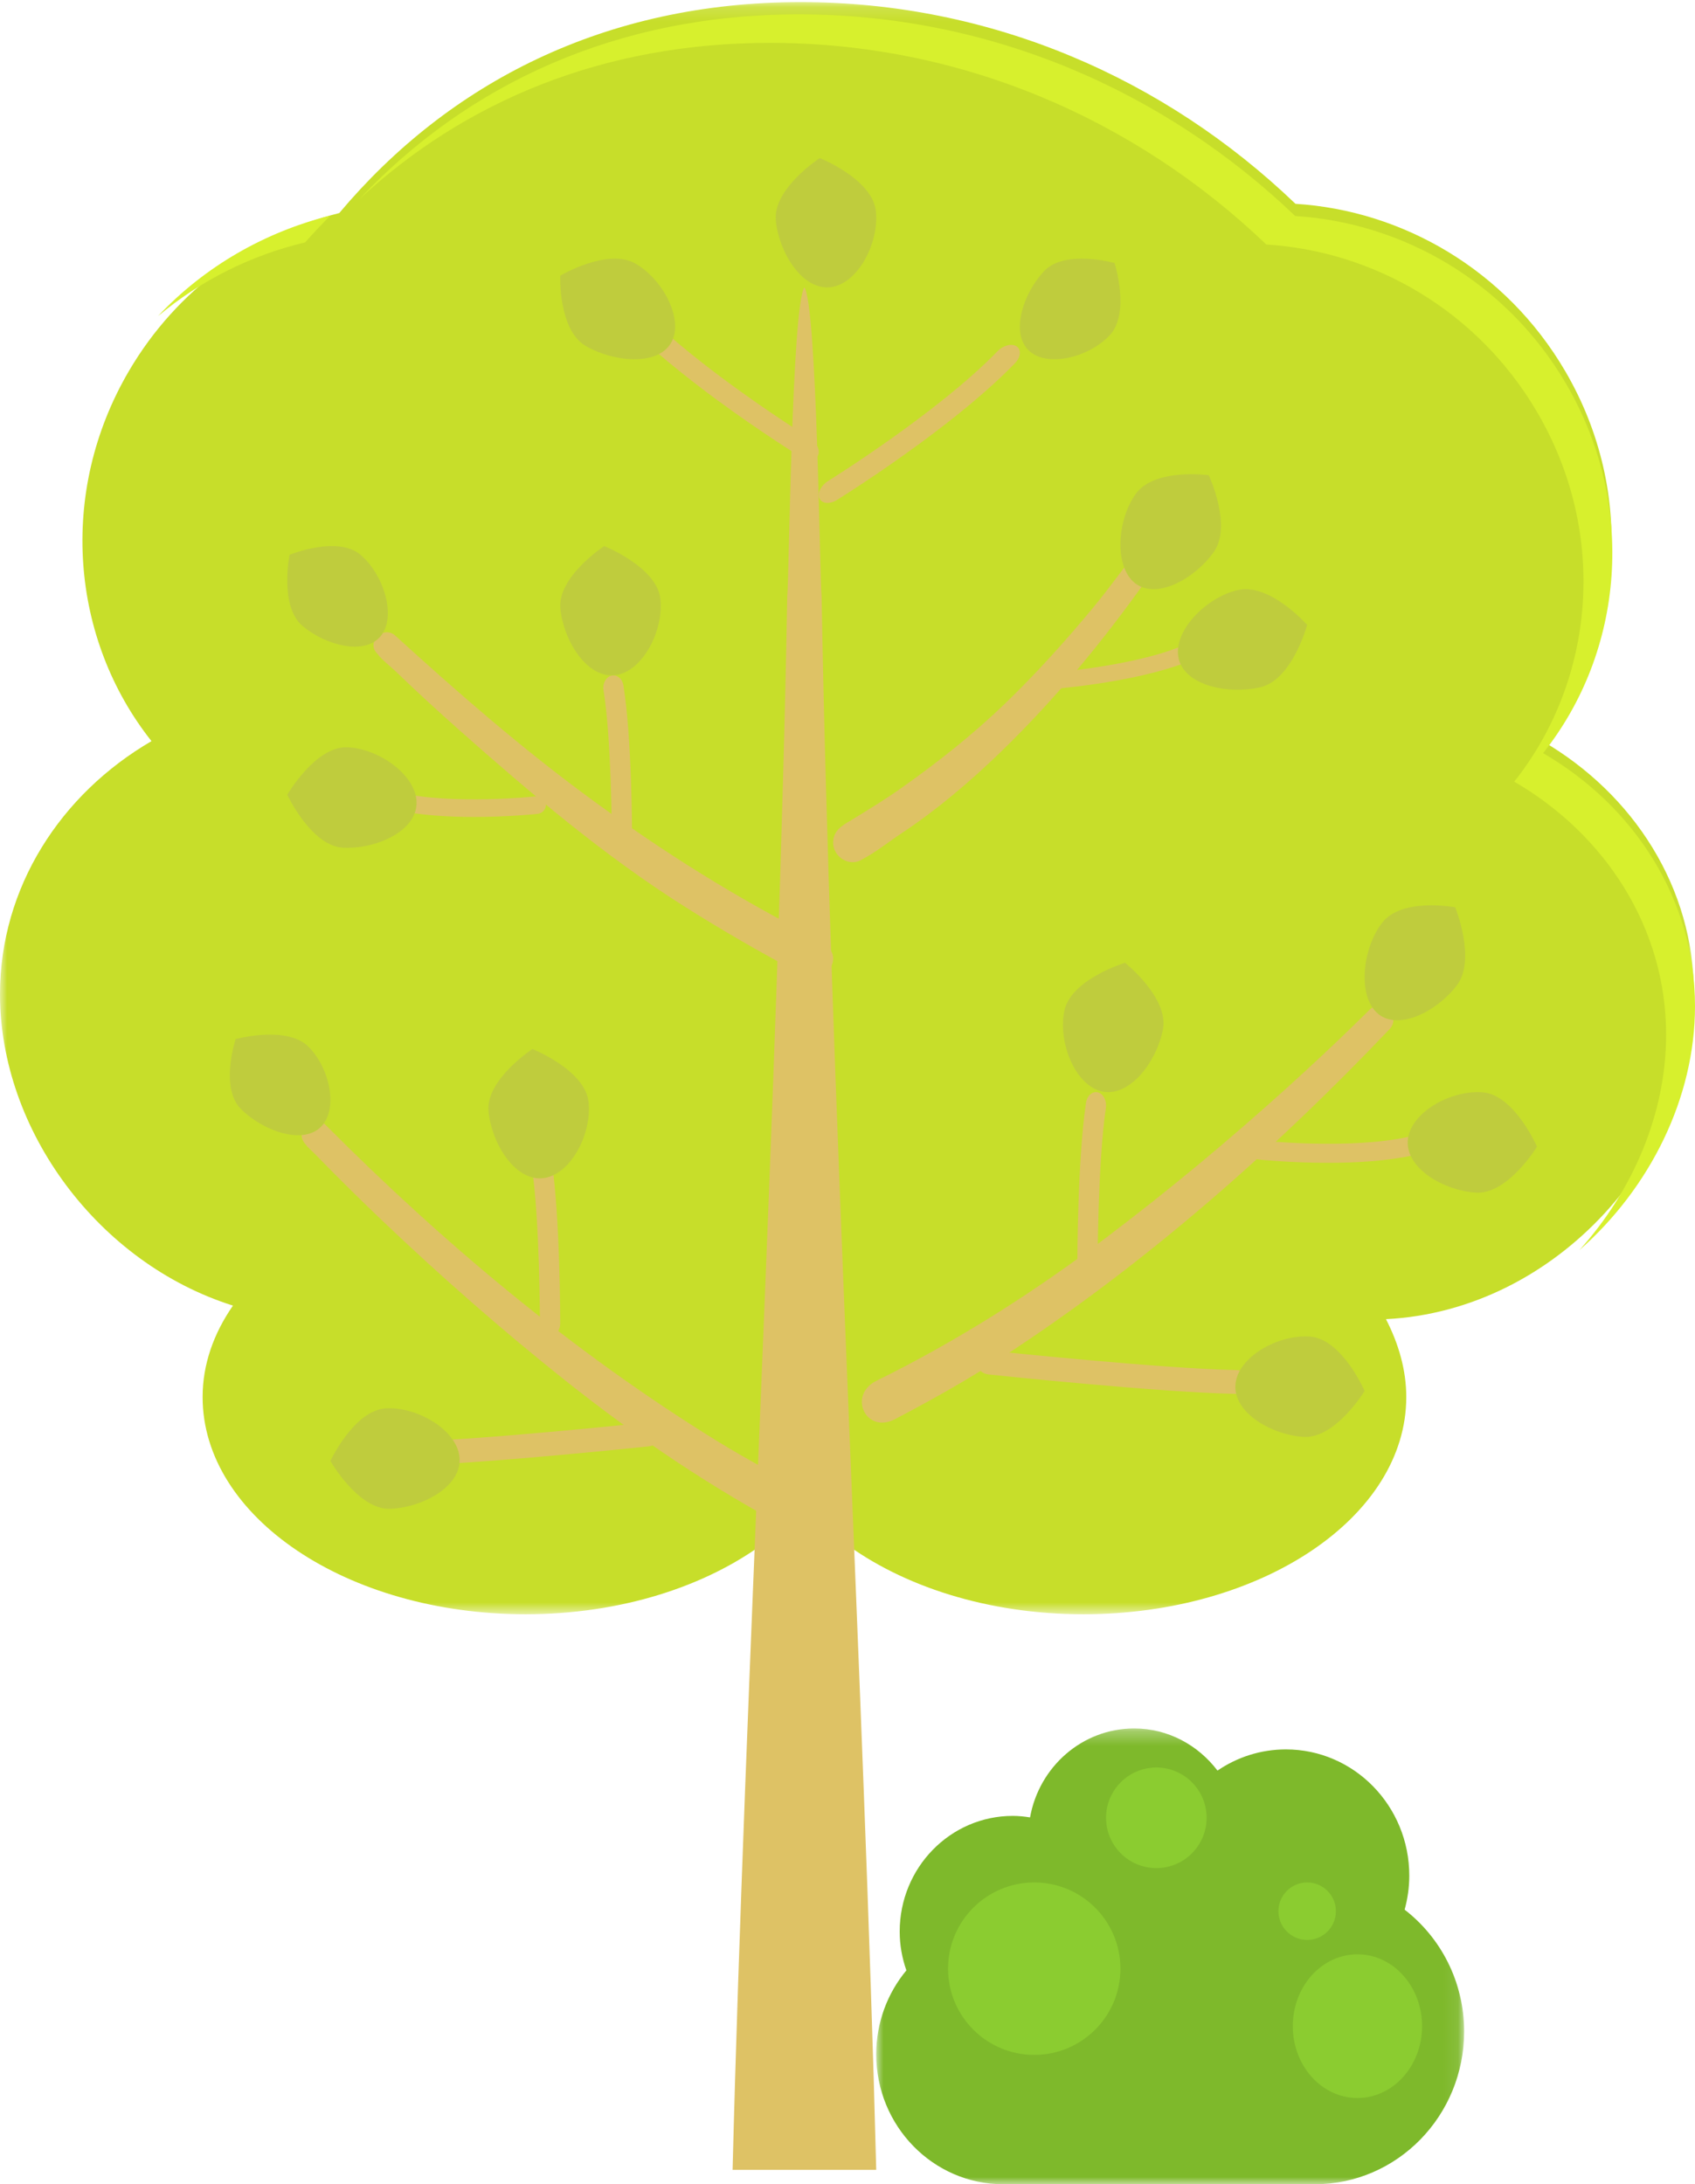 <svg xmlns="http://www.w3.org/2000/svg" xmlns:xlink="http://www.w3.org/1999/xlink" width="118" height="152" viewBox="0 0 118 152"><defs><polygon id="forest-vector2-a" points="0 .147 117.932 .147 117.932 112.335 0 112.335"></polygon><polygon id="forest-vector2-c" points="0 .284 40.927 .284 40.927 32 0 32"></polygon></defs><g fill="none" fill-rule="evenodd"><mask id="forest-vector2-b" fill="#fff"><use xlink:href="#forest-vector2-a"></use></mask><path fill="#C7DE2A" d="M117.932,69.186 C117.932,61.757 113.712,55.259 107.388,51.575 C112.987,44.517 113.931,34.315 108.964,25.826 C104.838,18.777 97.645,14.649 90.187,14.184 C81.105,5.471 69.014,0.147 55.741,0.147 C42.147,0.147 31.261,5.737 23.617,14.827 C17.713,16.302 12.326,20.096 8.97,25.826 C4.001,34.315 4.947,44.517 10.547,51.575 C4.219,55.259 -0,61.757 -0,69.186 C-0,78.658 6.85,87.904 16.218,90.857 C14.876,92.793 14.105,94.943 14.105,97.221 C14.105,105.569 24.174,112.335 36.59,112.335 C43.22,112.335 49.155,110.399 53.27,107.327 C54.085,107.368 54.909,107.394 55.741,107.394 C56.734,107.394 57.717,107.357 58.696,107.299 C62.813,110.386 68.767,112.335 75.417,112.335 C87.833,112.335 97.9,105.569 97.9,97.221 C97.9,95.373 97.385,93.545 96.486,91.8 C108.422,91.203 117.932,80.348 117.932,69.186" mask="url(#forest-vector2-b)"></path><path fill="#D7F02D" d="M107.424 52.412C113.042 45.354 113.986 35.157 109.004 26.672 104.866 19.624 97.649 15.498 90.168 15.033 81.06 6.322 68.93 1 55.616 1 42.904 1 32.558 5.859 25 13.876 32.345 7.051 41.984 2.983 53.608 2.983 66.922 2.983 79.05 8.305 88.158 17.016 95.642 17.481 102.855 21.607 106.996 28.655 111.979 37.14 111.032 47.337 105.414 54.395 111.762 58.076 115.99 64.574 115.99 72.001 115.99 77.468 113.691 82.85 109.949 87 114.868 82.679 118 76.404 118 70.018 118 62.591 113.769 56.093 107.424 52.412M21.242 16.867C21.809 16.224 22.399 15.607 23 15 18.478 16.136 14.267 18.516 11 22 13.981 19.499 17.507 17.753 21.242 16.867"></path><path fill="#DEC265" d="M57.196,41.515 C57.064,40.341 56.884,21.299 55.999,20 C55.114,21.299 54.936,40.341 54.804,41.515 C54.211,75.191 51.846,117.764 51,151 L61,151 C60.154,117.764 57.789,75.191 57.196,41.515"></path><path fill="#DEC265" d="M22.672,78.288 C30.838,86.495 39.957,94.131 49.842,100.232 C52.183,101.681 54.605,102.948 57.073,104.173 C57.941,104.599 58.319,105.663 57.681,106.46 C56.994,107.33 56.058,106.984 55.261,106.565 C49.595,103.594 44.34,100.031 39.345,96.062 C34.933,92.552 30.709,88.841 26.629,84.961 C25.026,83.432 23.452,81.879 21.91,80.291 C21.707,80.081 21.431,79.869 21.266,79.623 C20.418,78.731 21.793,77.412 22.672,78.288"></path><path fill="#DEC265" d="M27.948 102C27.436 102 27.009 101.643 27 101.191 26.987 100.738 27.403 100.357 27.927 100.347 33.162 100.242 44.819 99.018 44.937 99.005 45.45 98.958 45.931 99.277 45.993 99.729 46.056 100.182 45.685 100.599 45.164 100.652 44.681 100.704 33.3 101.899 27.97 102L27.948 102zM38.294 93C37.906 93 37.588 92.587 37.588 92.071 37.588 92 37.583 84.915 37.013 81.103 36.939 80.602 37.189 80.111 37.57 80.016 37.956 79.922 38.326 80.246 38.4 80.745 38.994 84.734 39 91.772 39 92.071 39 92.587 38.685 93 38.294 93M27.521 44.237C31.84 48.171 36.266 52.026 40.995 55.5 46.096 59.248 51.328 62.541 57.017 65.391 57.76 65.765 58.277 66.5 57.839 67.314 57.337 68.246 56.345 68.085 55.566 67.671 52.867 66.233 50.264 64.735 47.688 63.107 42.07 59.564 36.934 55.201 32.001 50.831 30.5 49.5 29.02 48.143 27.579 46.752 27.163 46.348 26.613 45.955 26.27 45.491 25.45 44.707 26.683 43.481 27.521 44.237"></path><path fill="#DEC265" d="M43.294 59C42.904 59 42.588 58.616 42.588 58.143 42.588 58.08 42.583 51.539 42.013 48.022 41.939 47.556 42.188 47.106 42.57 47.016 42.953 46.926 43.325 47.228 43.399 47.694 43.993 51.373 44 57.866 44 58.143 44 58.613 43.687 59 43.294 59M32.99 56.851C31.215 56.851 29.197 56.739 27.505 56.355 27.147 56.275 26.931 55.939 27.02 55.613 27.108 55.285 27.475 55.087 27.831 55.167 31.534 56.015 37.197 55.433 37.254 55.423 37.611 55.391 37.954 55.627 37.995 55.961 38.039 56.297 37.772 56.603 37.407 56.641 37.27 56.655 35.348 56.851 32.99 56.851M79.81 40.361C76.73 44.692 73.411 48.709 69.607 52.387 67.502 54.419 65.193 56.381 62.761 57.988 61.873 58.577 60.994 59.29 60.055 59.785 59.077 60.436 57.784 59.509 58.031 58.34 58.184 57.62 58.858 57.329 59.41 56.985 60.55 56.284 61.683 55.599 62.774 54.82 65.298 53.038 67.736 51.111 69.977 48.954 72.137 46.87 74.134 44.648 76.056 42.34 76.853 41.383 77.593 40.378 78.345 39.395 79.06 38.454 80.52 39.363 79.81 40.361"></path><path fill="#DEC265" d="M72.68 48C72.332 48 72.032 47.778 72.003 47.484 71.969 47.169 72.249 46.893 72.625 46.869 72.685 46.865 78.496 46.441 82.024 45.057 82.361 44.92 82.773 45.038 82.934 45.325 83.095 45.607 82.952 45.945 82.607 46.079 78.859 47.556 72.989 47.978 72.741 47.998 72.723 47.998 72.703 48 72.68 48M96.734 71.621C88.66 80.108 79.609 88.061 69.747 94.467 67.339 96.03 64.855 97.424 62.307 98.758 60.273 99.824 59.007 97.086 61.008 96.093 66.699 93.287 72.003 89.91 77.052 86.092 81.406 82.803 85.59 79.319 89.63 75.667 91.299 74.156 92.942 72.627 94.546 71.055 94.805 70.802 95.064 70.548 95.319 70.295 96.198 69.409 97.586 70.716 96.734 71.621"></path><path fill="#DEC265" d="M86.052 97L86.03 97C80.702 96.895 69.321 95.703 68.839 95.65 68.317 95.598 67.944 95.183 68.007 94.728 68.071 94.276 68.543 93.953 69.065 94.006 69.183 94.017 80.837 95.241 86.075 95.344 86.597 95.355 87.015 95.733 87 96.191 86.993 96.64 86.567 97 86.052 97M75.707 89L75.707 89C75.318 89 75 88.585 75 88.071 75 87.772 75.008 80.738 75.603 76.748 75.677 76.247 76.046 75.92 76.43 76.017 76.811 76.116 77.062 76.605 76.987 77.106 76.419 80.92 76.411 88 76.411 88.071 76.411 88.585 76.096 89 75.707 89M92.468 80.921C89.897 80.921 87.799 80.709 87.647 80.693 87.247 80.649 86.96 80.319 87.004 79.959 87.053 79.595 87.415 79.339 87.816 79.377 87.876 79.383 94.061 80.013 98.095 79.101 98.487 79.009 98.88 79.225 98.977 79.581 99.077 79.933 98.841 80.295 98.448 80.381 96.605 80.799 94.401 80.921 92.468 80.921M64.02 30.874C61.018 33.079 58.44 34.683 58.254 34.799 57.761 35.103 57.221 35.057 57.054 34.694 56.879 34.33 57.142 33.796 57.635 33.482 57.71 33.436 65.312 28.705 69.45 24.437 69.85 24.025 70.448 23.878 70.781 24.11 71.114 24.34 71.063 24.861 70.659 25.275 68.771 27.229 66.275 29.22 64.02 30.874M49.98 27.878C52.98 30.079 55.56 31.682 55.746 31.8 56.237 32.102 56.777 32.058 56.946 31.693 57.121 31.329 56.858 30.793 56.365 30.482 56.29 30.44 48.688 25.708 44.549 21.439 44.15 21.025 43.552 20.879 43.219 21.109 42.885 21.339 42.939 21.864 43.34 22.276 45.226 24.227 47.722 26.218 49.98 27.878"></path><path fill="#BFCC3D" d="M40.975 76.694C40.745 74.466 37.068 73 37.068 73 37.068 73 33.775 75.147 34.012 77.373 34.245 79.604 35.855 82.182 37.778 81.99 39.705 81.806 41.212 78.924 40.975 76.694M45.976 41.693C45.744 39.467 42.067 38 42.067 38 42.067 38 38.777 40.149 39.012 42.376 39.244 44.604 40.855 47.18 42.78 46.99 44.702 46.804 46.209 43.923 45.976 41.693M60.976 14.695C60.741 12.461 57.067 11 57.067 11 57.067 11 53.775 13.147 54.012 15.37 54.244 17.604 55.855 20.18 57.777 19.99 59.704 19.804 61.21 16.923 60.976 14.695M77.253 23.332C78.706 21.788 77.592 18.304 77.592 18.304 77.592 18.304 74.129 17.328 72.678 18.874 71.228 20.422 70.342 23.144 71.606 24.38 72.869 25.608 75.803 24.882 77.253 23.332M44.243 18.347C42.305 17.225 39.003 19.184 39.003 19.184 39.003 19.184 38.848 22.962 40.789 24.084 42.732 25.203 45.748 25.473 46.7 23.888 47.657 22.305 46.186 19.464 44.243 18.347M24.199 52.002C21.962 51.903 20 55.31 20 55.31 20 55.31 21.669 58.893 23.908 58.995 26.148 59.092 28.919 57.884 28.998 55.952 29.081 54.023 26.44 52.102 24.199 52.002M25.096 38.607C23.487 37.241 20.158 38.609 20.158 38.609 20.158 38.609 19.443 42.189 21.054 43.555 22.664 44.917 25.39 45.632 26.505 44.264 27.626 42.9 26.71 39.973 25.096 38.607M79.057 34.381C80.368 32.543 84.149 33.07 84.149 33.07 84.149 33.07 85.806 36.585 84.495 38.423 83.182 40.261 80.555 41.728 79.057 40.613 77.555 39.499 77.744 36.225 79.057 34.381M86.158 41.063C88.393 40.536 91 43.486 91 43.486 91 43.486 89.979 47.297 87.747 47.824 85.507 48.348 82.491 47.707 82.055 45.839 81.614 43.969 83.917 41.59 86.158 41.063M74.089 70.369C74.525 68.152 78.318 67 78.318 67 78.318 67 81.401 69.443 80.956 71.66 80.518 73.877 78.676 76.322 76.781 75.965 74.879 75.608 73.649 72.588 74.089 70.369M96.208 64.229C97.581 62.429 101.305 63.138 101.305 63.138 101.305 63.138 102.794 66.779 101.413 68.582 100.033 70.383 97.368 71.748 95.932 70.546 94.493 69.341 94.826 66.037 96.208 64.229M103.198 76.012C105.43 76.175 107 79.798 107 79.798 107 79.798 104.955 83.16 102.722 82.994 100.493 82.837 97.875 81.314 98.005 79.378 98.137 77.448 100.965 75.848 103.198 76.012M91.196 93.011C93.427 93.175 95 96.797 95 96.797 95 96.797 92.951 100.158 90.721 99.994 88.491 99.835 85.873 98.308 86.005 96.376 86.135 94.443 88.964 92.852 91.196 93.011M21.469 72.836C19.966 71.339 16.405 72.309 16.405 72.309 16.405 72.309 15.279 75.696 16.782 77.186 18.283 78.679 21.001 79.665 22.294 78.463 23.591 77.26 22.975 74.326 21.469 72.836M26.908 98.004C24.674 98.091 23 101.667 23 101.667 23 101.667 24.947 105.089 27.181 104.998 29.416 104.905 32.077 103.464 31.998 101.528 31.928 99.596 29.147 97.905 26.908 98.004"></path><g transform="translate(61 120)"><mask id="forest-vector2-d" fill="#fff"><use xlink:href="#forest-vector2-c"></use></mask><path fill="#7EB92B" d="M36.786,12.894 C36.991,12.139 37.11,11.348 37.11,10.527 C37.11,5.673 33.263,1.741 28.519,1.741 C26.759,1.741 25.122,2.285 23.757,3.215 C22.408,1.443 20.323,0.283 17.959,0.283 C14.338,0.283 11.337,2.954 10.708,6.473 C10.315,6.41 9.914,6.368 9.505,6.368 C5.158,6.368 1.634,9.972 1.634,14.417 C1.634,15.365 1.803,16.273 2.099,17.118 C0.792,18.695 0,20.731 0,22.959 C0,27.952 3.958,32.001 8.842,32.001 L30.531,32.001 C36.271,32.001 40.927,27.24 40.927,21.371 C40.927,17.904 39.297,14.834 36.786,12.894" mask="url(#forest-vector2-d)"></path><path fill="#8BCC30" d="M17 17.001C17 13.687 14.315 11 11.001 11 7.685 11 5 13.687 5 17.001 5 20.312 7.685 23 11.001 23 14.315 23 17 20.312 17 17.001M38 20.999C38 18.239 35.985 16 33.501 16 31.015 16 29 18.239 29 20.999 29 23.761 31.015 26 33.501 26 35.985 26 38 23.761 38 20.999M32 13C32 11.896 31.106 11 30.001 11 28.896 11 28 11.896 28 13 28 14.104 28.896 15 30.001 15 31.106 15 32 14.104 32 13M23 6.5C23 4.568 21.432 3 19.501 3 17.566 3 16 4.568 16 6.5 16 8.432 17.566 10 19.501 10 21.432 10 23 8.432 23 6.5"></path></g></g></svg>